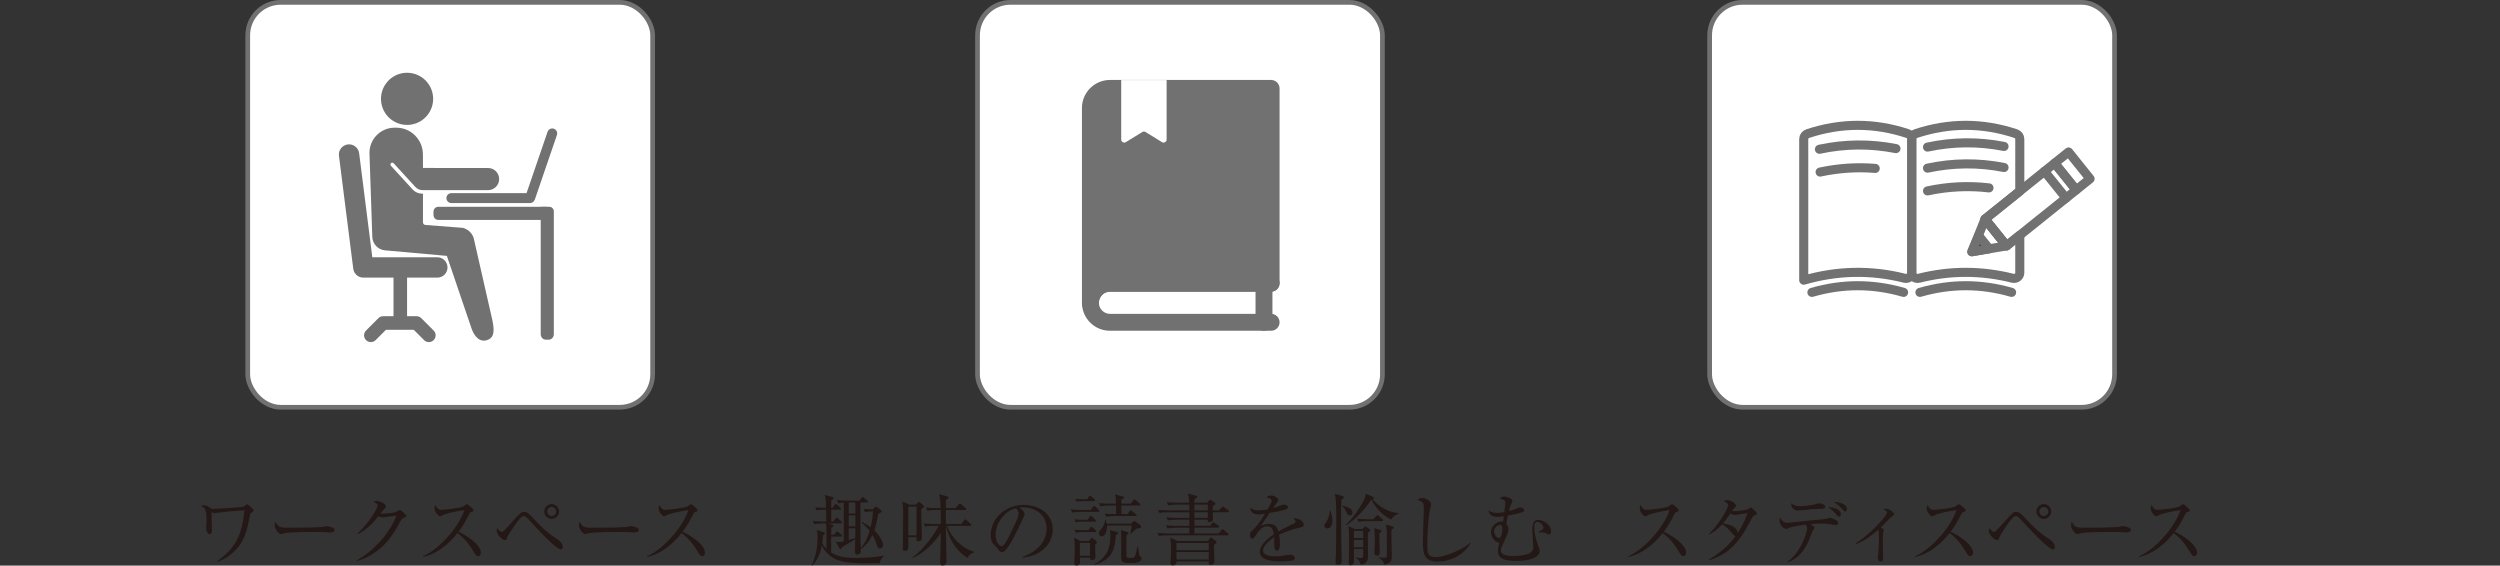 <?xml version="1.0" encoding="UTF-8"?><svg id="b" xmlns="http://www.w3.org/2000/svg" width="577.291" height="130.606" viewBox="0 0 577.291 130.606"><rect x="0" y="0" width="577.291" height="130.606" fill="#333333" stroke="none"/><defs><style>.e,.f,.g{fill:none;}.f{stroke-miterlimit:10;stroke-width:1.087px;}.f,.h,.g{stroke:#727171;}.i{fill:#fff;}.j{fill:#231815;}.k{fill:#727171;}.h{fill:#040000;}.h,.g{stroke-linecap:round;stroke-linejoin:round;stroke-width:2.097px;}</style></defs><g id="c"><rect class="i" x="57.209" y=".544" width="93.499" height="93.499" rx="7.61" ry="7.61"/><rect class="f" x="57.209" y=".544" width="93.499" height="93.499" rx="7.61" ry="7.61"/><rect class="i" x="394.784" y=".544" width="93.499" height="93.499" rx="7.61" ry="7.61"/><rect class="f" x="394.784" y=".544" width="93.499" height="93.499" rx="7.61" ry="7.61"/><path class="j" d="m203.135,130.066c-7.328.072-10.407.09-12.784-3.133-.324-.45-.486-.774-.576-.99-.324,1.764-1.099,3.637-2.251,4.663l-.09-.054c.9-1.999,1.368-4.16,1.368-6.338,0-1.081-.09-1.495-.162-1.819l1.495.486c.234.072.342.144.342.306,0,.126-.09.234-.45.45-.018.486-.036.936-.162,1.836.144.27.414.702.972,1.242.018-4.501.018-5.005-.108-5.852h-.576c-.324,0-1.242,0-2.125.162l-.342-.72c1.116.09,2.215.126,2.755.126h.36c0-.522-.018-.955-.054-2.737-.486,0-1.351.018-2.143.162l-.36-.703c1.026.072,1.422.09,2.485.108-.054-2.053-.054-2.269-.324-2.953l1.729.432c.234.054.378.126.378.27,0,.18-.108.288-.558.522v1.729h.324l.432-.648c.09-.126.162-.216.252-.216.126,0,.216.072.36.198l.738.63c.09.09.18.216.18.288,0,.126-.108.18-.27.18h-2.017v2.737h.486l.486-.702c.09-.126.162-.216.27-.216s.216.072.342.198l.756.684c.09.09.18.216.18.306,0,.126-.108.162-.27.162h-2.917l.81.252c.252.072.378.144.378.288,0,.126-.072.234-.522.486l-.018,1.584h.685l.378-.559c.09-.126.162-.216.27-.216.09,0,.198.072.324.18l.702.558c.108.09.198.198.198.288,0,.144-.126.18-.288.18h-2.269v3.691c1.765,1.098,3.763,1.225,5.852,1.225,2.232,0,4.807-.18,6.302-.522v.126c-.216.18-.81.738-.954,1.639Zm.072-3.403c-.468,0-.612-.432-.936-1.404-.234-.738-.684-1.53-.811-1.729-.918,1.999-2.035,2.791-2.683,3.259.018.558.036,1.26-.846,1.26-.234,0-.522-.072-.522-.576,0-.468.072-2.521.072-2.953-.468.288-2.557,1.566-3.007,1.801-.108.27-.234.468-.378.468-.145,0-.216-.108-.288-.234l-.811-1.476c.234.036.486.072.811.072.36,0,.63-.054,1.026-.144v-8.949c-.576.036-.828.072-1.242.144l-.36-.72c1.152.09,2.269.126,2.772.126h2.467l.432-.594c.108-.144.162-.216.27-.216s.198.072.342.18l.756.594c.108.09.18.18.18.27,0,.144-.144.198-.27.198h-1.494v5.204c0,2.179,0,2.503.09,5.366.63-.828,1.386-1.818,2.035-4.051-.216-.27-.45-.558-1.818-1.873l.054-.162c1.17.612,1.657.954,1.999,1.207.396-1.71.504-2.953.558-3.655-.954.036-1.35.072-1.854.162l-.36-.72c.468.036,1.116.09,2.125.108l.45-.45c.144-.144.216-.198.306-.198.072,0,.18.054.342.18l.792.63c.108.072.162.162.162.288,0,.108-.072.216-.162.27-.09.072-.504.288-.63.342-.09.594-.306,2.088-.864,3.781,1.26,1.242,1.999,2.611,1.999,3.349,0,.522-.36.846-.702.846Zm-7.22-10.623v2.521h1.531v-2.521h-1.531Zm1.531,2.953h-1.531v2.557h1.531v-2.557Zm-1.531,2.989v2.701l1.513-.432c0-.324,0-1.909.018-2.269h-1.531Z"/><path class="j" d="m209.739,124.052c.019,1.188.019,1.422.019,1.98,0,.576,0,1.188-.828,1.188-.379,0-.45-.252-.45-.486,0-1.368.071-7.382.071-8.606,0-.648-.071-1.747-.18-2.341l1.656.756h1.477l.378-.432c.108-.108.181-.198.307-.198.108,0,.27.144.324.18l.684.594c.072.072.181.18.181.288,0,.126-.198.27-.648.594,0,.504,0,1.368.054,3.223.019.558.108,2.989.108,3.493s-.486.738-.883.738c-.414,0-.378-.126-.359-.972h-1.909Zm1.909-.432v-6.644h-1.909v6.644h1.909Zm10.353-2.629l.631-.846c.071-.108.162-.216.27-.216.108,0,.252.126.324.198l.9.846c.09.09.162.162.162.27,0,.162-.145.18-.271.18h-5.293c.738,2.539,3.564,5.312,6.248,5.978l-.019.126c-.685.234-1.242.63-1.566,1.279-3.061-1.873-4.43-5.042-4.934-7.364h-.036c.019,1.134.09,5.996.108,6.968,0,.162.072,1.081.072,1.296,0,.612-.505.864-.99.864-.433,0-.522-.288-.522-.702,0-.432.144-4.375.144-5.095,0-.468.019-1.351.019-1.729-1.729,2.683-4.321,4.916-6.536,5.797l-.036-.162c2.646-1.692,5.546-6.032,6.068-7.256h-1.009c-.324,0-1.261.018-2.125.162l-.359-.702c1.314.108,2.467.108,2.772.108h1.242l-.036-3.223h-.936c-.343,0-1.243,0-2.125.162l-.36-.72c1.333.108,2.503.126,2.773.126h.63c-.072-1.999-.108-2.413-.378-3.223l1.872.504c.216.054.343.09.343.252,0,.18-.145.306-.631.558v1.909h2.215l.756-.846c.127-.126.217-.234.288-.234.091,0,.253.144.324.198l.954.847c.108.108.181.162.181.27,0,.162-.162.198-.288.198h-4.43v3.223h3.583Z"/><path class="j" d="m236.049,128.787l-.019-.144c3.854-1.369,5.654-3.907,5.654-6.644,0-3.043-2.449-4.844-5.582-4.844-.45,0-.54.018-.738.108.973.522,1.242,1.188,1.242,1.44,0,.198-.054.324-.612,1.494-1.152,2.467-2.845,6.086-4.068,7.094-.127.09-.343.198-.576.198-.415,0-.576-.234-1.117-.99-.126-.18-.846-.846-.972-1.008-.198-.288-.505-.937-.505-1.837,0-3.871,3.277-7.058,7.671-7.058,3.493,0,6.662,2.035,6.662,5.654,0,3.493-2.917,6.176-7.04,6.536Zm-1.423-11.416c-1.98.324-4.735,2.881-4.735,6.194,0,1.225.702,2.575,1.404,2.575.486,0,1.188-1.278,1.494-1.891,1.801-3.619,2.396-4.79,2.396-5.726,0-.45-.217-.828-.559-1.152Z"/><path class="j" d="m253.617,118.2h-3.89c-.324,0-1.26,0-2.124.162l-.36-.72c1.116.09,2.232.126,2.772.126h1.837l.522-.702c.126-.162.18-.234.288-.234.107,0,.197.072.342.216l.702.684c.126.108.18.198.18.306,0,.126-.126.162-.27.162Zm-.738,7.544c0,.45.072,2.413.072,2.809,0,.738-.631.774-.721.774-.45,0-.486-.27-.522-.558h-2.322c0,.144.018.702.018.936,0,.342-.107.864-.846.864-.469,0-.486-.324-.486-.594,0-.415.108-2.341.108-2.791,0-.486,0-1.747-.145-3.079l1.459.811h1.962l.414-.504c.091-.126.181-.198.288-.198.108,0,.217.072.343.18l.594.522c.145.126.234.216.234.306,0,.18-.271.396-.45.522Zm-.09-5.275h-2.846c-.323,0-.936.018-1.53.126l-.359-.667c.99.09,1.926.108,2.179.108h.899l.505-.684c.107-.162.18-.234.288-.234.107,0,.216.09.306.198l.666.684c.108.126.181.198.181.306s-.091.162-.288.162Zm.071,2.395h-2.898c-.324,0-.937.018-1.53.126l-.36-.666c.99.072,1.927.108,2.179.108h1.062l.396-.576c.108-.144.181-.234.288-.234.108,0,.181.072.324.198l.648.558c.09.09.18.18.18.288,0,.162-.162.198-.288.198Zm-.288-7.148h-2.431c-.306,0-.918.018-1.53.126l-.342-.648c.558.036,1.494.09,2.089.09h.666l.396-.559c.108-.162.198-.252.307-.252.107,0,.216.09.378.234l.576.54c.09.072.18.216.18.288,0,.126-.126.18-.288.18Zm-.882,9.633h-2.323v2.989h2.323v-2.989Zm5.978-1.801c-.216,3.259-.792,5.636-4.844,6.86l-.071-.126c2.809-1.584,3.655-3.727,3.655-6.446,0-.72-.072-1.044-.127-1.422l1.531.396c.27.072.414.162.414.306,0,.198-.162.27-.559.432Zm4.808-1.495c-.433.324-1.332,1.207-1.351,1.225l-.107-.036c.107-.468.216-1.152.323-1.908h-5.726c.108,1.386-.432,2.502-1.206,2.502-.378,0-.685-.324-.685-.702,0-.306.091-.396.793-1.296.09-.108.594-.738.666-1.747h.162c.107.414.144.558.198.81h5.617l.486-.414c.144-.108.234-.18.324-.18s.198.072.324.18l1.008.792c.108.09.216.216.216.324,0,.288-.126.36-1.044.45Zm.594-5.329h-4.123v1.999h1.404l.505-.648c.107-.144.197-.216.288-.216.071,0,.18.054.323.18l.829.667c.126.09.18.198.18.27,0,.144-.108.18-.271.18h-4.663c-.162,0-1.278.018-2.106.18l-.36-.72c.396.036,1.135.09,2.665.108l-.036-1.999h-1.477c-.45,0-1.314.018-2.124.18l-.343-.72c1.225.108,2.503.108,2.755.108h1.188c-.018-1.098-.036-1.35-.234-2.125l1.729.45c.234.054.36.144.36.252,0,.144-.107.288-.612.486v.936h2.179l.54-.738c.145-.18.198-.252.307-.252.107,0,.198.072.342.198l.847.774c.107.108.18.198.18.306,0,.09-.09.145-.271.145Zm-1.836,13.306c-2.215,0-2.323-.252-2.323-1.422v-5.312c0-.378-.018-.54-.071-.864l1.386.378c.271.072.36.144.36.306,0,.126-.072.234-.432.396-.036.522-.055.738-.055,1.765,0,.36,0,3.223.036,3.313.072.234.36.234.685.234.882,0,1.098,0,1.296-.468.162-.414.307-.882.54-2.179h.126c.055.432.288,2.179.505,2.359.054.036.18.09.252.108.054.018.107.09.107.18,0,1.206-1.872,1.206-2.412,1.206Z"/><path class="j" d="m283.54,118.29h-3.475c0,.216.036,1.44.036,1.638,0,.486-.702.648-.864.648-.396,0-.378-.198-.343-.558h-3.097l.019,1.404h3.601l.433-.594c.09-.108.18-.216.27-.216.108,0,.271.126.36.18l.882.576c.072.054.181.144.181.27,0,.18-.162.216-.271.216h-5.455v1.333h5.581l.631-.738c.126-.144.197-.234.27-.234.108,0,.216.09.342.198l.864.72c.091.072.181.18.181.288,0,.162-.145.198-.271.198h-13.666c-.198,0-1.296,0-2.124.162l-.343-.72c1.188.108,2.413.126,2.755.126h4.609v-1.333h-2.953c-.288,0-1.566.054-2.124.18l-.342-.72c1.926.144,2.322.108,2.754.108h2.665l-.018-1.404h-2.827c-.468,0-1.314.018-2.125.162l-.359-.703c1.242.108,2.538.108,2.772.108h2.539v-1.296h-4.754c-.324,0-1.242,0-2.106.162l-.36-.703c1.116.09,2.215.108,2.755.108h4.466l-.019-1.333h-2.719c-.45,0-1.314.018-2.124.162l-.36-.72c1.242.108,2.521.126,2.772.126h2.413c-.036-.99-.072-1.386-.324-2.107l1.963.486c.107.036.252.09.252.252,0,.234-.414.432-.685.559v.81h2.953l.486-.558c.071-.072.162-.144.233-.144.091,0,.198.054.271.108l.774.558c.054.036.144.162.144.234,0,.18-.054.216-.63.559,0,.126.018.918.018,1.008h1.459l.594-.667c.09-.108.181-.216.271-.216.126,0,.234.09.342.18l.937.667c.054.036.18.198.18.288,0,.162-.18.18-.288.18Zm-3.223,7.562c.018.594.108,3.223.108,3.745,0,.108,0,.306-.108.486-.144.234-.504.36-.756.36-.522,0-.486-.486-.45-.81h-7.419c.036.9-.81.918-.882.918-.378,0-.559-.234-.559-.486,0-.144.091-.792.091-.937.036-.72.071-1.458.071-2.502s-.018-1.369-.197-2.503l1.602.81h7.076l.541-.63c.071-.09.144-.18.216-.18s.18.072.233.126l.9.684c.091.072.162.18.162.288,0,.126-.197.324-.63.63Zm-1.188-.486h-7.454v1.674h7.454v-1.674Zm0,2.106h-7.454v1.729h7.454v-1.729Zm-.234-10.947h-3.097v1.333h3.097v-1.333Zm0,1.765h-3.097v1.296h3.097v-1.296Z"/><path class="j" d="m300.435,121.765c-1.747.342-3.421.991-5.06,1.693.054.306.18,1.08.18,2.125,0,.378,0,1.566-.648,1.566-.666,0-.666-1.026-.666-1.333,0-.27,0-1.494-.018-1.764-1.207.756-2.575,2.07-2.575,3.043,0,1.368,2.359,1.368,2.881,1.368.973,0,2.071-.18,2.755-.306.342-.054.45-.072.631-.072.773,0,1.08.468,1.08.792s-.324.522-.559.576c-.324.072-1.927.18-2.755.18-.99,0-4.771,0-4.771-2.233,0-1.692,2.215-3.331,3.241-4.015-.162-.954-.414-1.854-1.549-1.854-1.098,0-1.962,1.081-2.25,1.548-.811,1.261-.883,1.278-1.188,1.278-.433,0-.522-.306-.522-.738,0-.648.198-.811.396-.991,1.278-1.098,2.196-2.557,3.079-4.015-.54.09-1.062.18-1.603.18-1.225,0-1.818-.666-1.783-1.603.559.522,1.062.667,1.854.667.757,0,1.801-.162,2.089-.216.252-.414.99-1.747.99-2.053,0-.252-.396-.63-1.225-.738.198-.198.469-.432,1.099-.432.883,0,1.639.666,1.639,1.044,0,.252-.162.468-.288.63-.378.45-.432.522-.937,1.26.396-.108,2.125-.828,2.503-.828.433,0,.954.252.954.612,0,.252-.198.378-.378.45-.828.36-2.809.684-3.835.846-1.62,2.34-1.782,2.593-2.017,3.025.414-.198.973-.486,1.836-.486,1.657,0,1.999,1.08,2.197,1.747,1.225-.72,2.988-1.566,3.511-1.819.324-.162.45-.288.45-.522s-.144-.342-.558-.648c.126-.036.197-.054.378-.054.648,0,2.053.522,2.053,1.53,0,.415-.234.486-.612.558Z"/><path class="j" d="m307.201,117.912c.271.738.469,1.531.469,2.287,0,1.062-.414,1.819-1.152,1.819-.433,0-.702-.306-.702-.667,0-.216.216-.522.521-.954.486-.702.702-1.836.738-2.485h.126Zm2.737-3.403c.198.054.36.162.36.288,0,.18-.162.342-.559.648-.054.685-.054,3.475-.054,4.339,0,3.691.107,7.67.126,8.805,0,.306.018.738.018.954,0,.63-.396.882-.846.882-.433,0-.576-.27-.576-.684,0-.54.072-1.404.09-1.944.018-1.369.072-6.734.072-7.581,0-4.555-.108-5.042-.36-6.176l1.729.468Zm.072,2.287c.702.144,2.305.468,2.305,1.603,0,.288-.198.612-.595.612-.45,0-.558-.198-.936-.973-.36-.756-.576-.936-.847-1.116l.072-.126Zm12.945,1.818c-1.08.415-1.404.9-1.746,1.387-.9-.504-3.188-1.819-4.52-4.664-1.494,2.197-3.583,4.591-5.779,5.942l-.126-.144c1.908-1.729,3.276-4.051,3.763-4.879.558-.972.774-1.566.811-2.251l1.53.648c.198.09.378.162.378.342,0,.144-.126.198-.324.252.774.954,2.881,3.007,6.014,3.223v.144Zm-10.316,8.157c0,.414.035,2.376.035,2.521,0,.918-.252,1.225-.81,1.225-.36,0-.414-.234-.414-.522,0-.72.071-4.249.071-5.06,0-2.088-.071-2.772-.18-3.421l1.494.648h1.747l.486-.45c.09-.072.18-.144.233-.144.072,0,.126.036.217.108l.702.486c.071.054.216.162.216.288,0,.162-.162.288-.576.54,0,.72.036,4.267.036,5.06,0,1.08,0,2.179-1.729,2.341-.055-.342-.162-1.081-1.135-1.549v-.144c.252.054.792.162,1.261.162.36,0,.468-.144.486-.432.018-.27,0-1.116,0-1.656h-2.143Zm0-4.177v1.638h2.143v-1.638h-2.143Zm0,2.07v1.71h2.143v-1.71h-2.143Zm4.537-4.753l.594-.702c.126-.144.181-.234.288-.234.055,0,.145.054.324.198l.828.703c.126.108.162.198.162.27,0,.144-.09.198-.27.198h-3.277c-.306,0-1.261,0-2.125.162l-.359-.72c.918.09,1.836.126,2.772.126h1.062Zm1.494,2.431c.162.036.378.09.378.271,0,.126-.162.306-.521.504,0,.378.018.828.018,1.927,0,.396.072,2.143.072,2.502,0,.522-.198.756-.648.756-.36,0-.612-.18-.612-.612,0-.09.036-.396.036-.522.054-.738.09-2.035.09-2.413,0-1.333-.036-2.035-.18-2.791l1.368.378Zm-.27,6.32c.306.072.737.144,1.17.144.63,0,.685-.126.685-.667,0-4.303,0-4.646-.019-5.312-.036-.828-.09-1.152-.233-1.71l1.494.414c.144.036.342.108.342.27s-.107.27-.504.504c-.019.288-.036.63-.036.882,0,.846.09,4.591.09,5.348,0,.702,0,1.548-1.801,1.854-.035-.432-.107-.99-1.224-1.584l.036-.144Z"/><path class="j" d="m332.092,129.67c-3.043,0-3.529-1.405-3.529-4.591,0-.918.216-6.771.216-7.725,0-1.404-.342-1.53-1.458-1.909.414-.45,1.116-.45,1.188-.45.883,0,1.963.864,1.963,1.386,0,.162-.18.864-.216,1.008-.612,3.097-.666,7.562-.666,8.21,0,2.035,0,3.043,1.98,3.043,2.124,0,6.355-1.836,7.977-3.367l.071.072c-1.422,2.665-4.573,4.321-7.525,4.321Z"/><path class="j" d="m357.683,123.44c-.107,0-.378-.144-.666-.306-.306-.162-.63-.18-1.818-.198l-.019-.072c1.207-.648,1.225-.792,1.225-1.008,0-.36-.63-1.333-1.404-1.333-.685,0-.702.828-.702,1.296,0,1.639.666,3.583.882,4.141.36.882.379.99.379,1.188,0,2.395-5.023,2.395-5.384,2.395-1.116,0-3.169-.144-3.871-1.008-.396-.468-.414-1.062-.414-1.225,0-.702.233-1.584.342-1.962-1.351-.162-1.963-1.729-1.963-2.503,0-1.296,1.225-2.413,2.467-2.413.126,0,.198,0,.36.018l.162-1.243c-.666.108-1.261.144-1.549.144-1.296,0-1.926-.666-1.962-1.53.612.486,1.17.612,1.872.612s1.423-.126,1.747-.18c.216-1.657.252-1.873.252-2.106,0-.504-.162-.685-1.261-1.009.126-.144.414-.486.918-.486.648,0,1.963.414,1.963,1.044,0,.18-.108.432-.216.612-.234.396-.307.522-.595,1.71.559-.144,1.152-.306,1.98-.666.36-.162.486-.162.648-.162.396,0,.9.252.9.63,0,.342-.378.45-.522.504-.918.288-1.746.45-3.223.72-.288,1.495-.324,1.657-.378,1.927.18.216.504.594.504,1.188s-.378,1.53-.72,2.25c-.954,2.017-1.062,2.25-1.062,2.701,0,1.278,2.232,1.278,2.953,1.278.018,0,3.204-.018,4.104-.918.379-.378.433-.792.433-1.278,0-.252-.216-3.097-.216-3.691,0-1.692.359-2.449,1.296-2.449,1.314,0,3.043,1.134,3.043,2.629,0,.684-.378.756-.486.756Zm-11.415-2.233c-.271.036-1.261.558-1.261,1.422,0,.648.54,1.585,1.081,1.585.287,0,.449-.145.576-.541.233-.774.252-1.638.252-1.747,0-.306-.162-.81-.648-.72Z"/><rect class="i" x="225.725" y=".544" width="93.499" height="93.499" rx="7.61" ry="7.61"/><rect class="f" x="225.725" y=".544" width="93.499" height="93.499" rx="7.61" ry="7.61"/><path class="j" d="m58.11,118.362c-.342.216-.342.306-.486,1.081-.63,3.547-1.387,5.383-2.701,6.986-1.152,1.386-2.971,2.791-4.754,3.313l-.072-.108c4.52-3.169,5.888-6.608,6.338-11.793-2.017.09-4.015.306-6.032.54-.126.018-.72.144-.846.144s-.612-.27-.72-.306c.018.216.018.378.036,1.818,0,.108.072,2.269.072,2.449,0,.756-.432.864-.558.864-.324,0-.774-.576-.774-1.261,0-.324.072-1.747.072-2.035,0-2.502-.36-2.719-1.243-3.223.18-.072.415-.162.685-.162.162,0,.666.054,1.548.684.162.126.432.162.72.162.018,0,6.248-.324,6.86-.54.234-.09.36-.198.576-.414.108-.108.162-.126.234-.126.126,0,1.494,1.098,1.494,1.44,0,.198-.126.27-.45.486Z"/><path class="j" d="m76.143,122.953c-.162,0-.594-.036-.63-.036-.648-.054-.829-.072-2.035-.072-5.492,0-7.112.108-7.922.324-.054.018-.63.162-.685.162-.468,0-1.44-1.152-1.44-1.981,0-.108.018-.45.216-.864.612,1.369,1.17,1.369,3.043,1.369,1.242,0,7.094-.018,7.922-.216.108-.018.63-.162.738-.162s1.908.198,1.908.9c0,.558-.9.576-1.116.576Z"/><path class="j" d="m93.253,119.568c-.415.18-.576.342-.973,1.116-1.729,3.367-3.619,5.618-6.374,7.328-.954.594-2.178,1.225-3.529,1.53l-.036-.126c3.925-2.179,7.562-6.158,9.219-10.353-.738.072-1.962.252-2.701.36-.126.018-.486.072-.576.072-.18,0-.504-.072-.918-.306-1.674,2.215-2.989,3.241-4.771,4.177l-.09-.144c2.953-2.701,4.7-5.941,4.7-6.518,0-.18-.036-.324-.991-.9.432-.144.829-.144.882-.144.72,0,2.035.828,2.035,1.296,0,.162-.072.252-.414.576-.18.162-.648.774-.882,1.062.811.09,3.061-.162,3.529-.324.162-.054.774-.541.954-.541.198,0,1.495,1.081,1.495,1.423,0,.126-.054.18-.558.414Z"/><path class="j" d="m110.407,128.427c-.378,0-.576-.306-.738-.576-1.44-2.376-2.431-3.565-4.033-4.753-3.205,4.033-6.266,5.167-7.958,5.51l-.018-.144c4.177-1.836,8.571-7.346,9.561-10.695-.685.09-3.673.648-4.646,1.026-.162.072-.828.432-.972.432-.27,0-1.26-.882-1.26-1.818,0-.36.072-.594.162-.774.685,1.081.991,1.098,1.351,1.098.504,0,4.411-.378,5.149-.81.126-.072.684-.504.829-.504.198,0,1.53,1.134,1.53,1.44,0,.198-.126.234-.702.45-.126.054-.144.09-.378.522-.792,1.53-1.242,2.413-2.395,3.961,2.161.955,5.149,3.097,5.149,4.79,0,.486-.198.846-.63.846Z"/><path class="j" d="m129.516,126.879c-1.152,0-6.32-5.708-6.338-5.744-.522-.594-1.368-1.548-1.836-1.836-.072-.054-.198-.126-.396-.126-.594,0-1.477,1.261-1.891,1.855-.504.72-1.657,2.395-1.854,2.899-.27.72-.306.792-.63.792-.45,0-1.873-1.098-1.873-2.269,0-.18.018-.306.072-.504.288.342.756.882,1.099.882.288,0,.306,0,2.232-2.143,2.017-2.232,2.251-2.485,2.953-2.485.612,0,1.08.342,2.575,1.999,1.458,1.603,3.061,3.079,4.916,4.195.972.594,1.404,1.369,1.404,1.927,0,.378-.252.558-.432.558Zm-2.125-7.058c-.937,0-1.71-.774-1.71-1.71s.774-1.71,1.71-1.71,1.71.774,1.71,1.71-.774,1.71-1.71,1.71Zm0-2.737c-.576,0-1.026.45-1.026,1.026s.45,1.044,1.026,1.044,1.044-.468,1.044-1.044-.468-1.026-1.044-1.026Z"/><path class="j" d="m146.39,122.953c-.162,0-.594-.036-.63-.036-.648-.054-.828-.072-2.034-.072-5.492,0-7.112.108-7.922.324-.054.018-.63.162-.685.162-.468,0-1.44-1.152-1.44-1.981,0-.108.018-.45.216-.864.612,1.369,1.17,1.369,3.043,1.369,1.242,0,7.094-.018,7.922-.216.108-.018.63-.162.738-.162s1.908.198,1.908.9c0,.558-.9.576-1.116.576Z"/><path class="j" d="m162.144,128.427c-.378,0-.576-.306-.738-.576-1.44-2.376-2.431-3.565-4.033-4.753-3.205,4.033-6.266,5.167-7.958,5.51l-.018-.144c4.177-1.836,8.571-7.346,9.561-10.695-.685.09-3.673.648-4.646,1.026-.162.072-.828.432-.972.432-.27,0-1.26-.882-1.26-1.818,0-.36.072-.594.162-.774.685,1.081.991,1.098,1.351,1.098.504,0,4.411-.378,5.149-.81.126-.072.684-.504.829-.504.198,0,1.53,1.134,1.53,1.44,0,.198-.126.234-.702.45-.126.054-.144.09-.378.522-.792,1.53-1.242,2.413-2.395,3.961,2.161.955,5.149,3.097,5.149,4.79,0,.486-.198.846-.63.846Z"/><path class="j" d="m388.716,128.427c-.378,0-.576-.306-.738-.576-1.44-2.376-2.431-3.565-4.033-4.753-3.205,4.033-6.266,5.167-7.958,5.51l-.019-.144c4.178-1.836,8.57-7.346,9.561-10.695-.684.09-3.673.648-4.646,1.026-.161.072-.828.432-.972.432-.271,0-1.261-.882-1.261-1.818,0-.36.072-.594.162-.774.685,1.081.99,1.098,1.351,1.098.504,0,4.411-.378,5.149-.81.126-.072.685-.504.828-.504.198,0,1.53,1.134,1.53,1.44,0,.198-.126.234-.702.45-.126.054-.144.09-.378.522-.792,1.53-1.242,2.413-2.395,3.961,2.161.955,5.149,3.097,5.149,4.79,0,.486-.198.846-.63.846Z"/><path class="j" d="m405.235,118.956c-.36.144-.486.252-1.08,1.422-2.773,5.384-5.564,7.851-9.525,8.967l-.054-.126c2.413-1.387,4.573-3.187,6.193-5.42-.18-.018-.378-.18-.702-.54-1.242-1.422-1.422-1.621-2.395-2.161-.972,1.062-1.963,1.836-3.007,2.341l-.054-.108c2.269-2.197,4.429-5.906,4.429-6.608,0-.594-.702-.864-1.062-1.009.233-.108.485-.216.9-.216,1.025,0,1.998.882,1.998,1.26,0,.198-.036.234-.45.594-.144.144-.36.486-.486.666.126,0,.307.018.648.018.882,0,2.701-.288,2.953-.414.126-.072.63-.432.756-.432.216,0,1.404,1.152,1.404,1.404,0,.18-.071.198-.468.36Zm-4.718-.054c-.144,0-.342,0-.936-.342-.937,1.386-1.639,2.214-1.729,2.323,1.008.126,3.312.576,3.421,2.196.468-.702,1.332-2.017,2.286-4.591-.486.054-2.629.414-3.043.414Z"/><path class="j" d="m423.932,121.243c-.324,0-.702-.072-1.188-.162-.864-.162-1.459-.198-2.269-.198-1.099,0-2.035.108-2.377.126.145.126.702.576.792.648.036.036.108.108.108.198,0,.09-.342.612-.414.702-.181.486-.648,1.692-.937,2.341-.9,1.98-2.232,4.033-4.808,4.933l-.018-.144c3.061-2.215,4.465-6.752,4.465-7.635,0-.252,0-.486-.342-.918-1.818.234-3.385.576-3.655.702-.594.27-.648.306-.828.306-.414,0-1.549-.756-1.549-1.999,0-.216.036-.378.108-.612.486.756.883,1.207,1.746,1.207.36,0,5.222-.576,6.194-.648,1.009-.09,2.61-.216,2.953-.342.45-.18.504-.198.612-.198.071,0,1.944.468,1.944,1.188,0,.342-.234.504-.54.504Zm-3.745-3.745c-1.026,0-1.747.072-4.123.324-.343.036-.774.072-1.062.072-.774,0-1.387-.864-1.387-1.386,0-.108.036-.234.054-.324.396.486,1.225.702,1.819.702,1.008,0,2.809-.18,3.763-.468.306-.09.63-.198.738-.198.306,0,1.494.216,1.494.774,0,.504-.54.504-1.296.504Zm4.501,1.819c-.234,0-.306-.072-.864-.738-.504-.576-1.08-1.081-1.71-1.495.684.018,2.971.27,2.971,1.657,0,.306-.145.576-.396.576Zm1.387-1.188c-.162,0-.234-.09-.9-.792-.666-.72-.937-.936-1.837-1.476.648.054,3.133.252,3.133,1.638,0,.18-.054.63-.396.63Z"/><path class="j" d="m436.987,119.19c-.522.27-2.287,2.251-2.665,2.611.576.396.648.432.648.612,0,.072-.091.468-.108.54-.072.432-.09,1.369-.09,2.359,0,.576.054,3.079.054,3.601,0,.216,0,.774-.522.774-.449,0-.702-.667-.702-1.009,0-.144.108-.792.126-.918.091-1.062.162-2.647.162-3.709,0-1.135-.035-1.387-.162-1.711-.792.685-3.097,2.647-5.186,3.313l-.054-.18c3.062-1.836,7.256-6.302,7.256-7.13,0-.27-.252-.414-.846-.774.288-.054.414-.09.576-.09,1.08,0,1.944,1.062,1.944,1.278,0,.198-.144.271-.432.432Z"/><path class="j" d="m454.96,128.427c-.378,0-.576-.306-.738-.576-1.44-2.376-2.431-3.565-4.033-4.753-3.205,4.033-6.266,5.167-7.958,5.51l-.019-.144c4.178-1.836,8.57-7.346,9.561-10.695-.684.09-3.673.648-4.646,1.026-.161.072-.828.432-.972.432-.271,0-1.261-.882-1.261-1.818,0-.36.072-.594.162-.774.685,1.081.99,1.098,1.351,1.098.504,0,4.411-.378,5.149-.81.126-.072.685-.504.828-.504.198,0,1.53,1.134,1.53,1.44,0,.198-.126.234-.702.45-.126.054-.144.09-.378.522-.792,1.53-1.242,2.413-2.395,3.961,2.161.955,5.149,3.097,5.149,4.79,0,.486-.198.846-.63.846Z"/><path class="j" d="m474.071,126.879c-1.152,0-6.32-5.708-6.338-5.744-.522-.594-1.369-1.548-1.837-1.836-.072-.054-.198-.126-.396-.126-.594,0-1.477,1.261-1.891,1.855-.504.72-1.656,2.395-1.854,2.899-.27.72-.306.792-.63.792-.45,0-1.872-1.098-1.872-2.269,0-.18.018-.306.071-.504.288.342.757.882,1.099.882.288,0,.306,0,2.232-2.143,2.017-2.232,2.251-2.485,2.953-2.485.612,0,1.08.342,2.574,1.999,1.459,1.603,3.062,3.079,4.916,4.195.973.594,1.404,1.369,1.404,1.927,0,.378-.252.558-.432.558Zm-2.125-7.058c-.937,0-1.711-.774-1.711-1.71s.774-1.71,1.711-1.71,1.711.774,1.711,1.71-.774,1.71-1.711,1.71Zm0-2.737c-.576,0-1.026.45-1.026,1.026s.45,1.044,1.026,1.044,1.044-.468,1.044-1.044-.468-1.026-1.044-1.026Z"/><path class="j" d="m490.946,122.953c-.162,0-.595-.036-.631-.036-.648-.054-.828-.072-2.034-.072-5.492,0-7.112.108-7.923.324-.054.018-.63.162-.684.162-.469,0-1.44-1.152-1.44-1.981,0-.108.018-.45.216-.864.612,1.369,1.17,1.369,3.043,1.369,1.242,0,7.094-.018,7.922-.216.108-.018.631-.162.738-.162.108,0,1.909.198,1.909.9,0,.558-.9.576-1.116.576Z"/><path class="j" d="m506.697,128.427c-.378,0-.576-.306-.738-.576-1.44-2.376-2.431-3.565-4.033-4.753-3.205,4.033-6.266,5.167-7.959,5.51l-.018-.144c4.178-1.836,8.57-7.346,9.561-10.695-.684.09-3.673.648-4.645,1.026-.162.072-.829.432-.973.432-.271,0-1.261-.882-1.261-1.818,0-.36.072-.594.162-.774.685,1.081.99,1.098,1.351,1.098.504,0,4.411-.378,5.149-.81.126-.072.685-.504.828-.504.198,0,1.53,1.134,1.53,1.44,0,.198-.126.234-.702.45-.126.054-.144.09-.378.522-.792,1.53-1.242,2.413-2.395,3.961,2.16.955,5.149,3.097,5.149,4.79,0,.486-.198.846-.63.846Z"/><path class="k" d="m122.743,47.752h-21.547c-.606,0-1.098.518-1.098,1.158v.713c0,.639.491,1.158,1.098,1.158h25.177v-3.028h-3.631Z"/><path class="k" d="m124.859,51.992v25.162c0,.708.518,1.282,1.158,1.282h.713c.639,0,1.158-.574,1.158-1.282v-28.36c0-.575-.466-1.042-1.042-1.042h-1.986v4.24h0Z"/><circle class="k" cx="93.999" cy="22.823" r="6.022" transform="translate(50.463 109.203) rotate(-76.899)"/><path class="k" d="m127.894,29.723c-.598-.205-1.249.114-1.454.712l-4.853,14.166h-17.364c-.632,0-1.144.512-1.144,1.144s.513,1.144,1.144,1.144h18.168c.389,0,.733-.195.939-.492.071-.094.13-.201.17-.319l5.105-14.903c.204-.598-.114-1.248-.712-1.453Z"/><path class="k" d="m92.433,75.792c-.865,0-1.566-.701-1.566-1.566v-12.798c0-.865.701-1.566,1.566-1.566s1.566.701,1.566,1.566v12.798c0,.865-.701,1.566-1.566,1.566Z"/><path class="k" d="m100.988,64.107h-17.085c-1.183,0-2.181-.88-2.33-2.054l-3.302-26.076c-.163-1.287.748-2.462,2.036-2.625,1.286-.163,2.462.748,2.625,2.035l3.042,24.022h15.015c1.297,0,2.349,1.052,2.349,2.349s-1.052,2.349-2.349,2.349Z"/><path class="k" d="m99.029,78.997c-.401,0-.801-.153-1.107-.459l-2.385-2.386h-6.41l-2.385,2.386c-.612.612-1.603.612-2.215,0s-.612-1.603,0-2.215l2.844-2.844c.294-.293.692-.459,1.107-.459h7.707c.415,0,.813.165,1.107.459l2.844,2.844c.612.612.612,1.603,0,2.215-.306.306-.707.459-1.107.459Z"/><path class="k" d="m113.734,74.111l-4.362-19.177c-.39-1.147-1.332-2.021-2.506-2.324l-8.636-.662c-.316-.024-.561-.288-.561-.605v-6.61l-.163-.013c-.012-.001-.015,0-.022,0-.836,0-1.637-.352-2.201-.968l-5.014-5.473c-.16-.174-.148-.445.026-.605.174-.16.445-.148.605.026l5.014,5.473c.407.445.982.717,1.587.726.04,0,.589.008.589.008h14.614c1.412,0,2.557-1.145,2.557-2.557,0-1.412-1.145-2.557-2.557-2.557l-14.688-.008h-.348v-1.706l-.012-1.427c0-3.408-2.763-6.171-6.171-6.171-.115,0-.23.004-.344.01l-.009-.01c-3.213,0-5.818,2.605-5.818,5.818l.657,19.405c.055,1.628,1.315,2.96,2.938,3.105l14.277,1.276,5.684,16.716c.639,1.88,1.946,3.416,3.785,2.665.982-.401,1.73-1.205,1.076-4.358Z"/><path class="g" d="m416.512,64.701v-32.602c0-.561.369-1.056.914-1.237,7.706-2.561,15.412-2.561,23.118,0,.545.181.914.677.914,1.237v30.885c0,.854-.828,1.476-1.677,1.262-7.756-1.95-15.512-1.799-23.268.454"/><path class="g" d="m466.401,44.142l-8.022,6.441,4.968,6.188,3.054-2.452v8.666c0,.854-.828,1.475-1.677,1.262-7.196-1.809-14.394-1.809-21.591,0-.849.213-1.677-.407-1.677-1.262v-30.885c0-.561.368-1.057.914-1.238,7.706-2.56,15.411-2.56,23.118,0,.544.181.914.677.914,1.238v12.043Z"/><path class="g" d="m439.568,67.516c-7.057-2.05-14.114-2.05-21.171,0"/><path class="g" d="m464.513,67.516c-7.057-2.05-14.114-2.05-21.171,0"/><path class="g" d="m437.809,34.315c-5.89-1.162-11.781-1.111-17.671.151"/><path class="g" d="m433.019,38.889c-4.242-.348-8.485-.068-12.727.842"/><path class="g" d="m462.765,33.815c-5.89-1.162-11.781-1.111-17.671.151"/><path class="g" d="m462.765,38.677c-5.89-1.162-11.781-1.111-17.671.151"/><path class="g" d="m459.291,43.386c-4.732-.55-9.465-.318-14.197.696"/><polygon class="g" points="479.423 43.864 477.081 45.745 466.401 54.319 463.348 56.771 458.38 50.583 466.401 44.142 474.449 37.681 479.423 43.864"/><polygon class="g" points="482.634 41.286 479.423 43.864 474.449 37.681 477.666 35.098 482.634 41.286"/><polygon class="g" points="455.333 58.132 463.343 56.774 458.375 50.587 455.333 58.132"/><polygon class="h" points="455.323 58.128 459.339 57.45 456.918 54.435 455.323 58.128"/><line class="g" x1="477.082" y1="45.747" x2="472.108" y2="39.564"/><path class="k" d="m291.875,76.377c-1.079,0-1.953-.874-1.953-1.953v-9.028c0-1.079.874-1.953,1.953-1.953s1.953.874,1.953,1.953v9.028c0,1.079-.874,1.953-1.953,1.953Z"/><path class="k" d="m293.521,76.377h-37.214c-1.727,0-3.351-.672-4.572-1.894-1.222-1.223-1.895-2.847-1.895-4.574,0-3.566,2.901-6.467,6.468-6.467h37.214c1.079,0,1.953.874,1.953,1.953s-.874,1.953-1.953,1.953h-37.214c-1.412,0-2.561,1.149-2.561,2.56,0,.684.267,1.326.751,1.811s1.126.751,1.81.751h37.214c1.079,0,1.953.874,1.953,1.953s-.874,1.953-1.953,1.953Z"/><path class="k" d="m293.521,20.42v44.975h-37.214c-2.494,0-4.514,2.02-4.514,4.514V24.934c0-2.494,2.021-4.514,4.514-4.514h37.214Z"/><path class="k" d="m251.792,71.862c-1.079,0-1.953-.874-1.953-1.953V24.934c0-3.567,2.901-6.468,6.468-6.468h37.214c1.079,0,1.953.874,1.953,1.953v44.976c0,1.079-.874,1.953-1.953,1.953h-37.214c-1.412,0-2.561,1.149-2.561,2.56,0,1.079-.874,1.953-1.953,1.953Zm4.515-49.489c-1.412,0-2.561,1.149-2.561,2.561v39.036c.786-.34,1.652-.529,2.561-.529h35.261V22.373h-35.261Z"/><path class="i" d="m268.314,32.819l-3.796-2.338c-.227-.14-.514-.14-.741,0l-3.796,2.338c-.471.29-1.077-.049-1.077-.601v-13.725h10.487v13.725c0,.553-.606.891-1.077.601Z"/></g><g id="d"><rect class="e" y="50.863" width="577.291" height="7.981"/></g></svg>